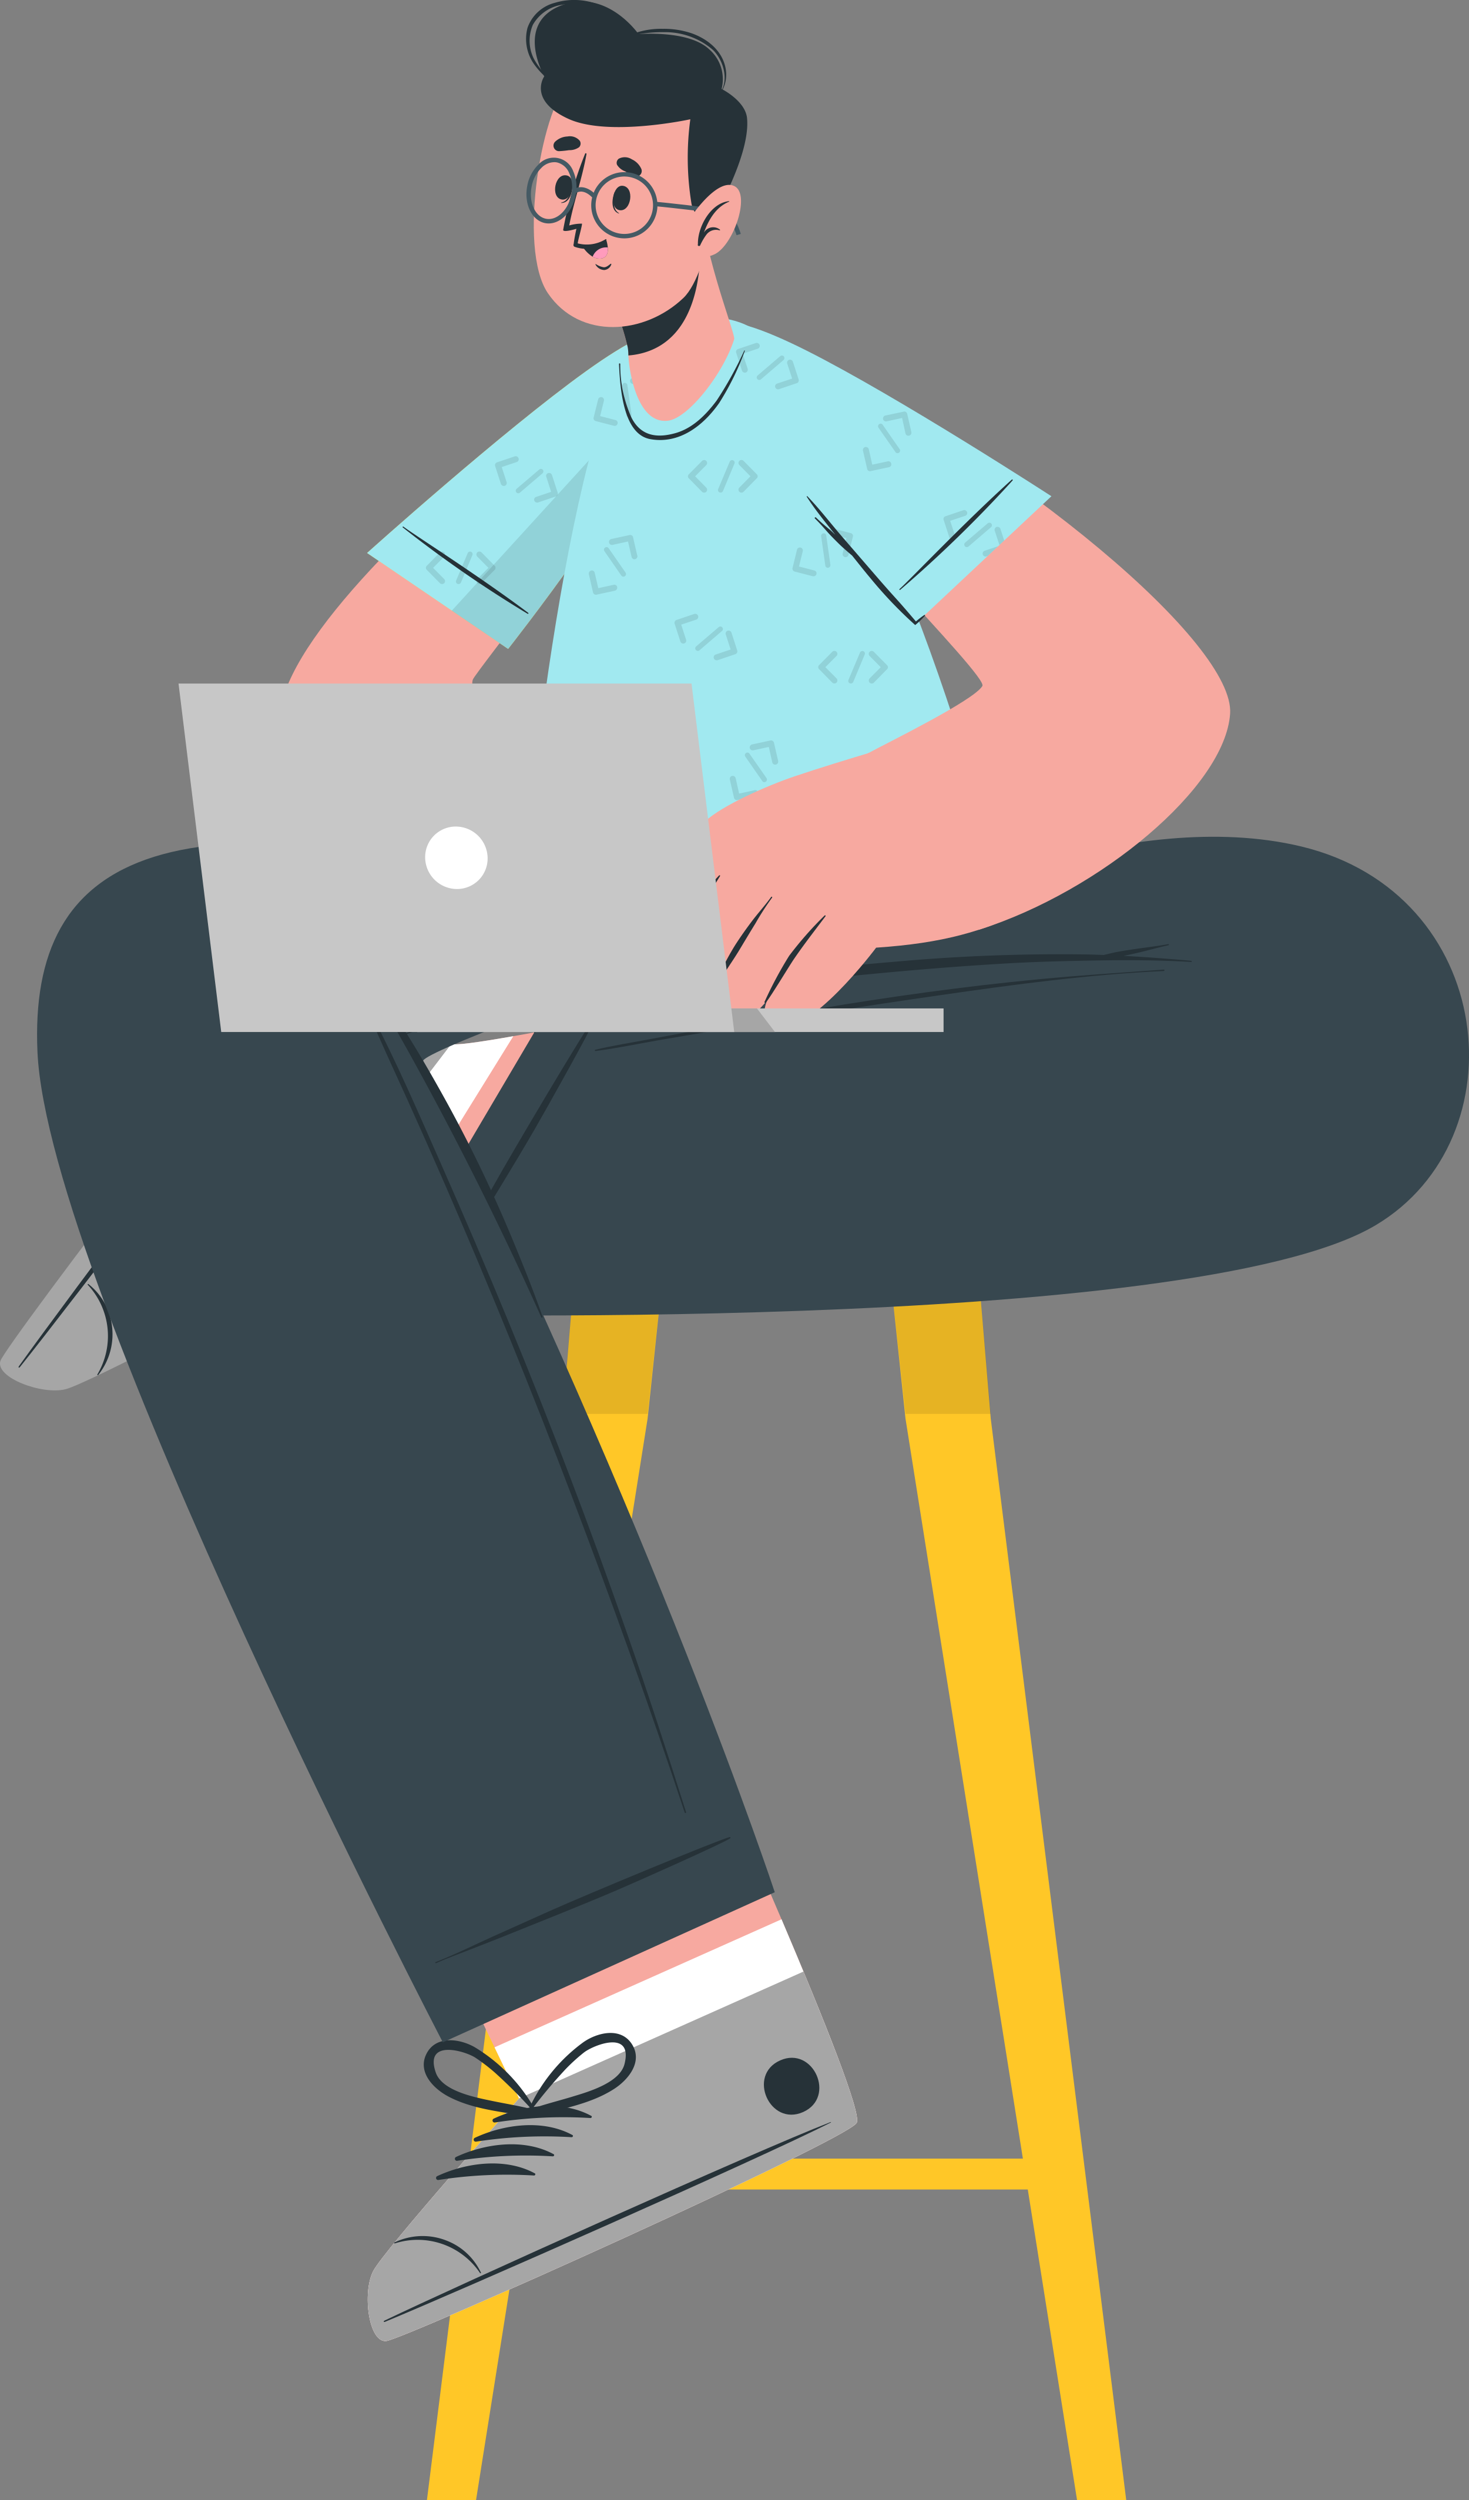 <svg xmlns="http://www.w3.org/2000/svg" xmlns:xlink="http://www.w3.org/1999/xlink" width="205.466" height="349.646" viewBox="0 0 205.466 349.646"><rect x="0" y="0" width="205.466" height="349.646" fill="#808080" stroke="none"/><defs><clipPath id="a"><rect width="205.466" height="349.646" fill="none"/></clipPath><clipPath id="c"><rect width="13.871" height="17.728" fill="none"/></clipPath><clipPath id="e"><rect width="31.932" height="28.824" fill="none"/></clipPath><clipPath id="f"><rect width="32.45" height="40.925" fill="none"/></clipPath><clipPath id="g"><rect width="67.399" height="78.899" fill="none"/></clipPath><clipPath id="h"><rect width="37.525" height="29.875" fill="none"/></clipPath></defs><g clip-path="url(#a)"><rect width="69.444" height="14.385" transform="translate(73.894 165.737)" fill="#ffc727"/><path d="M72.342,156.316,70.8,174.7,51.855,325.961h6.868l24-151.265,1.947-18.379Z" transform="translate(7.857 23.686)" fill="#ffc727"/><path d="M108.292,156.316l1.947,18.379,24,151.265h6.877L122.164,174.7l-1.542-18.379Z" transform="translate(16.409 23.686)" fill="#ffc727"/><rect width="76.599" height="4.317" transform="translate(69.337 301.88)" fill="#ffc727"/><g clip-path="url(#a)"><g transform="translate(78.66 180.002)" opacity="0.1"><g clip-path="url(#c)"><path d="M68.309,174.044H80.233l1.947-17.728H69.849Z" transform="translate(-68.309 -156.316)"/></g></g><g transform="translate(124.701 180.002)" opacity="0.1"><g clip-path="url(#c)"><path d="M122.163,174.044H110.239l-1.947-17.728h12.331Z" transform="translate(-108.292 -156.316)"/></g></g><path d="M.388,172.709c.759-2.3,41.438-56.045,44.216-57.08.318-.137,18.5,12.8,18.5,12.8.75,1,35.315-6.3,35.315-6.3l.344,41.7L35.8,162.488s-8.5,5-16.284,9.073c-.013,0-.018.01-.026,0A93.937,93.937,0,0,1,9.257,176.53c-3.149.807-9.643-1.535-8.869-3.821" transform="translate(0.049 17.52)" fill="#f7a9a0"/><path d="M9.256,176.528c1.214-.311,5.447-2.438,10.231-4.965.01.01.021,0,.03,0,7.775-4.073,16.28-9.077,16.28-9.077l14.014.3,21.938-35.4c-4.815.853-8.406,1.365-8.647,1.043,0,0-18.176-12.94-18.5-12.8C41.827,116.663,1.152,170.409.389,172.707s5.717,4.635,8.867,3.822" transform="translate(0.049 17.521)" fill="#fff"/><path d="M.066,172.781c.8-2.354,41.662-56.071,44.516-57.135,1.079-.409,9.975,5.085,18.574,12.788l-26.386,34.6s-24.343,12.895-27.6,13.726-9.905-1.626-9.106-3.98" transform="translate(0 17.52)" fill="#a6a6a6"/><path d="M2.459,173.181c7.07-8.836,34.756-45.144,41.074-54.416.052-.075,0-.113-.056-.043-7.2,8.605-34.589,45.136-41.165,54.347-.139.195,0,.3.147.112" transform="translate(0.341 17.984)" fill="#263238"/><path d="M12.12,168.668a9.091,9.091,0,0,0,1.9-7.06,8.8,8.8,0,0,0-3.276-5.669c-.055-.039-.132.059-.083.109a10.5,10.5,0,0,1,1.347,12.534.071.071,0,0,0,.113.085" transform="translate(1.613 23.627)" fill="#263238"/><path d="M29.348,160.4c2.792-3.566,4.7-8.712,3.455-13.194-.048-.174-.295-.1-.32.046a62.681,62.681,0,0,1-3.625,12.873.285.285,0,0,0,.491.275" transform="translate(4.369 22.29)" fill="#263238"/><path d="M26.568,162.1c2.791-3.566,4.7-8.712,3.455-13.194-.048-.174-.295-.1-.321.046a62.586,62.586,0,0,1-3.624,12.873.285.285,0,0,0,.491.275" transform="translate(3.948 22.548)" fill="#263238"/><path d="M23.79,163.8c2.791-3.566,4.7-8.712,3.455-13.194-.05-.174-.3-.1-.322.046A62.533,62.533,0,0,1,23.3,163.526a.285.285,0,0,0,.492.275" transform="translate(3.527 22.805)" fill="#263238"/><path d="M21.009,165.5c2.791-3.566,4.7-8.712,3.453-13.194-.047-.174-.294-.1-.32.046a62.678,62.678,0,0,1-3.624,12.873.285.285,0,0,0,.491.275" transform="translate(3.106 23.063)" fill="#263238"/><path d="M44.951,127.226c3.064-4.051-3.229-8.821-6.3-4.762s3.228,8.822,6.3,4.762" transform="translate(5.733 18.322)" fill="#263238"/><path d="M35.8,170.59c2.9-.674,3.17-4.1,2.455-6.416a23.755,23.755,0,0,0-6.725-10.285.118.118,0,0,0-.188.035.552.552,0,0,0-.784.426c-.177,3.916-.852,8.081.178,11.936.6,2.25,2.32,4.942,5.063,4.306m-4.3-10.249c.04-1.928.175-3.843.144-5.771a71.182,71.182,0,0,1,3.8,6.093,25.549,25.549,0,0,1,1.43,3.167c.594,1.688.915,7.517-3.278,4.893-2.312-1.446-2.138-6.082-2.091-8.381" transform="translate(4.573 23.313)" fill="#263238"/><path d="M36.944,145.491c-2.868,2.772-4.438,6.688-6.3,10.136a.552.552,0,0,0,.451.769.119.119,0,0,0,.144.127A23.757,23.757,0,0,0,42.3,151.176c1.809-1.62,3.342-4.691,1.2-6.764-2.022-1.96-4.884-.538-6.559,1.079m3.707-.615c4.947-.086,1.666,4.742.287,5.883a25.89,25.89,0,0,1-2.857,1.976A71.19,71.19,0,0,1,31.687,156c1.021-1.637,1.893-3.348,2.852-5.021,1.145-1.994,3.385-6.056,6.112-6.1" transform="translate(4.634 21.738)" fill="#263238"/><path d="M93.6,111.467h28.262s29.56-14.21,53.372-8.486c27.3,6.564,30.787,40.85,10.383,52.974-25.853,15.36-140.889,12.386-140.889,12.386l24.869-42.15s38.255-8.053,72.946-6.885L93.6,125.978Z" transform="translate(6.777 15.398)" fill="#37474f"/><path d="M64.887,126.935a.892.892,0,0,0,.052-.215c.015-.059.029-.117.044-.176.033-.137.07-.273.108-.408a8.319,8.319,0,0,1,.289-.824c.107-.273.225-.538.349-.8a6.279,6.279,0,0,1,.465-.744c.017-.026.045-.03.067-.047a.363.363,0,0,1,.044-.03.225.225,0,0,1,.062-.026.349.349,0,0,1,.063-.025c4.207-.783,32.793-4.873,37.043-5.358,4.286-.488,8.583-.888,12.881-1.248a256.173,256.173,0,0,1,25.8-.929c.807.015,1.612.047,2.418.075.17-.056.354-.088.53-.13.412-.1.823-.2,1.24-.282.776-.149,1.559-.263,2.34-.382,1.628-.249,3.261-.421,4.88-.724.1-.018.137.13.038.152-1.628.362-3.229.833-4.858,1.188-.47.1-.94.2-1.411.3,3.155.166,6.3.41,9.454.694.1.009.1.163,0,.157-4.285-.251-8.6-.283-12.892-.211-4.262.073-8.52.166-12.776.41-8.606.493-17.207,1.264-25.781,2.163-4.81.5-33.956,4.757-38.789,4.958a.312.312,0,0,1-.059-.009,2.87,2.87,0,0,1-.134.331c-.132.263-.266.522-.409.778s-.274.492-.432.728c-.077.117-.155.235-.236.35l-.121.174a.968.968,0,0,0-.125.182.078.078,0,1,1-.142-.063" transform="translate(9.83 17.373)" fill="#263238"/><path d="M52.518,162.422c1.54-2.463,2.852-5.091,4.262-7.631s2.828-5.1,4.247-7.64C63.856,142.073,74.011,125,75.015,123.8c.063-.076.193.01.161.1-.478,1.321-6.817,12.628-8.276,15.148-2.919,5.041-5.984,9.984-9.007,14.962-.864,1.422-1.757,2.825-2.632,4.239s-1.806,2.8-2.609,4.254c-.05.088-.188,0-.134-.083" transform="translate(7.956 18.755)" fill="#263238"/><path d="M72.312,128.964c2.538-.609,5.138-1.005,7.7-1.491s5.143-.97,7.715-1.447q7.719-1.432,15.46-2.741c10.293-1.732,20.631-3.171,31.022-4.167,5.866-.562,11.747-.933,17.623-1.365.124-.008.122.19,0,.2-10.467.471-20.92,1.89-31.283,3.379q-15.4,2.211-30.728,4.819-4.33.729-8.657,1.481c-2.928.508-5.859,1.133-8.807,1.507-.109.014-.155-.143-.043-.17" transform="translate(10.947 17.842)" fill="#263238"/><path d="M47.254,296.418c2.476-.248,64.1-27.946,65.787-30.489.644-.96-2.868-10.17-7.426-21.18-.983-2.378-2.015-4.826-3.076-7.308-6.865-16.118-14.529-33.059-14.529-33.059L46.73,222.793,62.4,255.344l3.434,7.149s-18.853,21.159-20.4,24.144-.656,10.029,1.821,9.781" transform="translate(6.769 30.969)" fill="#f7a9a0"/><path d="M47.254,292.067c2.476-.248,64.1-27.946,65.787-30.489.777-1.173-4.566-14.527-10.5-28.488L62.4,250.994l3.434,7.149s-18.853,21.159-20.4,24.144-.656,10.029,1.821,9.781" transform="translate(6.769 35.319)" fill="#fff"/><path d="M47.254,291.106c2.476-.248,64.1-27.946,65.787-30.489.644-.96-2.868-10.17-7.426-21.18L65.83,257.181s-18.853,21.159-20.4,24.144-.656,10.029,1.821,9.781" transform="translate(6.769 36.281)" fill="#a6a6a6"/><path d="M46.736,285.474c10.216-4.9,51.885-23.683,62.356-27.748.085-.032.112.024.03.066-10.021,5.075-51.84,23.523-62.31,27.852-.221.091-.291-.066-.076-.169" transform="translate(7.062 39.05)" fill="#263238"/><path d="M47.914,272.46a9.1,9.1,0,0,1,7.314-.255,8.812,8.812,0,0,1,4.787,4.477c.026.062-.086.115-.124.055a10.516,10.516,0,0,0-11.919-4.149.071.071,0,0,1-.058-.129" transform="translate(7.254 41.148)" fill="#263238"/><path d="M59.989,257.535c4.11-1.916,9.559-2.612,13.648-.385.159.086.033.311-.117.3a62.65,62.65,0,0,0-13.373.624.285.285,0,0,1-.158-.541" transform="translate(9.065 38.754)" fill="#263238"/><path d="M57.7,259.862c4.11-1.916,9.559-2.612,13.649-.385.158.086.033.311-.119.3a62.646,62.646,0,0,0-13.373.624.285.285,0,0,1-.158-.541" transform="translate(8.718 39.107)" fill="#263238"/><path d="M55.417,262.188c4.109-1.916,9.559-2.612,13.648-.385.159.087.033.311-.117.3a62.572,62.572,0,0,0-13.373.623.285.285,0,0,1-.158-.541" transform="translate(8.372 39.459)" fill="#263238"/><path d="M53.13,264.515c4.109-1.916,9.559-2.612,13.648-.385.159.086.035.311-.117.3a62.65,62.65,0,0,0-13.373.624.285.285,0,0,1-.158-.541" transform="translate(8.026 39.812)" fill="#263238"/><path d="M95.053,250.279c4.645-2.072,7.873,5.144,3.22,7.219s-7.873-5.144-3.22-7.219" transform="translate(14.059 37.867)" fill="#263238"/><path d="M54.881,255.632c3.526,1.876,7.739,2.16,11.6,2.873.4.075.638-.332.593-.668a.119.119,0,0,0,.076-.176,23.784,23.784,0,0,0-8.51-8.884c-2.1-1.223-5.5-1.734-6.812.943-1.241,2.531,1,4.817,3.054,5.912m-1.731-3.339c-1.611-4.683,4-3.052,5.513-2.09a25.694,25.694,0,0,1,2.764,2.111,71,71,0,0,1,5.084,5.079c-1.875-.466-3.771-.768-5.661-1.165-2.252-.473-6.812-1.353-7.7-3.935" transform="translate(7.799 37.545)" fill="#263238"/><path d="M78.729,248.559c-1.537-2.554-4.88-1.754-6.869-.356a23.78,23.78,0,0,0-7.716,9.581.119.119,0,0,0,.091.169c-.016.339.256.722.648.615,3.784-1.041,7.958-1.686,11.309-3.856,1.956-1.268,3.99-3.737,2.537-6.153M70.3,255.816c-1.848.557-3.714,1.02-5.541,1.646a71.369,71.369,0,0,1,4.63-5.5,25.638,25.638,0,0,1,2.574-2.339c1.423-1.088,6.876-3.2,5.671,1.609-.662,2.65-5.131,3.916-7.334,4.581" transform="translate(9.717 37.411)" fill="#263238"/><path d="M107.684,249.113,61.26,270.105S6,164.045,4.558,131.582c-1.229-27.63,18.005-38.293,80.184-20.421l15.234.192v10.51c-6.688.883-24.524,3.684-24.524,3.684-12.979,4.9-17.158,6.921-16.948,7.343,32.362,65.355,49.18,116.223,49.18,116.223" transform="translate(0.682 15.512)" fill="#37474f"/><path d="M44.815,118.934c1.875,2.5,3.608,5.1,5.267,7.75a111.638,111.638,0,0,1,31.631-8.335c3.057-.378,6.128-.645,9.2-.82.126-.007.12.187,0,.2a138.693,138.693,0,0,0-32.186,6.127c-2.891.889-5.728,1.922-8.575,2.938,1.992,3.191,3.869,6.457,5.674,9.745a194.783,194.783,0,0,1,9.079,18.95c1.49,3.586,2.943,7.195,4.225,10.86.036.1-.135.172-.181.07q-8.505-18.967-18.573-37.129c-1.9-3.418-3.871-6.788-5.723-10.23-.053-.1.092-.216.165-.122" transform="translate(6.764 17.808)" fill="#263238"/><path d="M52.919,240.589c2.707-1.051,5.332-2.372,7.98-3.564s5.315-2.391,7.974-3.58c5.305-2.376,23.659-9.98,25.178-10.34.1-.021.149.126.07.176-1.173.774-13.018,6.04-15.7,7.187-5.355,2.294-10.768,4.42-16.17,6.6-1.542.624-3.1,1.214-4.644,1.823s-3.123,1.165-4.636,1.847c-.092.04-.152-.109-.058-.147" transform="translate(8.011 33.806)" fill="#263238"/><path d="M45.023,122.921c3.664,6.961,6.782,14.243,9.965,21.433q4.755,10.744,9.241,21.6,8.934,21.622,16.648,43.723c2.917,8.332,5.645,16.727,8.3,25.144.038.121-.151.166-.19.047-4.92-14.88-10.245-29.633-15.809-44.285Q64.851,168.661,55.5,147.14q-2.627-6.04-5.34-12.045c-1.808-4-3.689-7.984-5.382-12.037-.068-.165.161-.3.249-.137" transform="translate(6.783 18.614)" fill="#263238"/><path d="M76.067,47.395C55.3,63.424,36.407,81.768,34.184,92.548c-1.4,6.782,3.8,17.682,7.6,24.119,1.849,3.134,31.171-15.643,28.038-17.951C62.069,93,60.536,90.427,60.982,88.91c.284-.972,21.428-27.245,26.692-38.322,7.334-15.43-2.524-10.207-11.607-3.194" transform="translate(5.144 6.146)" fill="#f7a9a0"/><path d="M44.586,71.272,64.315,84.693s18.537-23.5,23-35.286-.436-11.919-12.081-3.57S44.586,71.272,44.586,71.272" transform="translate(6.756 6.062)" fill="#ffc727"/><path d="M44.586,71.272,64.315,84.693s18.537-23.5,23-35.286-.436-11.919-12.081-3.57S44.586,71.272,44.586,71.272" transform="translate(6.756 6.062)" fill="#a1e9f0"/><g transform="translate(59.572 52.854)" opacity="0.1"><g clip-path="url(#e)"><path d="M78.241,51.784,76.1,51.233l.53-2.142a.422.422,0,0,0-.3-.508.43.43,0,0,0-.507.312L75.19,51.44c0,.022-.012.046,0,.056a.04.04,0,0,0-.012.024V51.6c.012.022.012.035.023.046s-.012.023,0,.035.012.023.023.035.012.023.012.033.023.024.023.035.012.024.023.035.023,0,.035.024c.012,0,.012.023.023.023a.045.045,0,0,0,.035.01c.012.024.023.024.046.035h.023c.012.024.023.024.046.024l2.545.656a.455.455,0,0,0,.322-.046.477.477,0,0,0,.184-.253.417.417,0,0,0-.3-.508m1.67-4.881a.361.361,0,0,0-.4-.311.373.373,0,0,0-.311.415l.587,4.1a.355.355,0,0,0,.4.311.414.414,0,0,0,.127-.047.357.357,0,0,0,.173-.357Zm3.742,0a.249.249,0,0,1-.012-.058v-.012c-.012-.023-.012-.035-.023-.046a.042.042,0,0,1-.012-.035.025.025,0,0,1-.023-.023c-.012-.012-.023-.023-.023-.035l-.023-.024c-.023-.01-.023-.022-.046-.035,0-.01,0-.01-.012-.01s-.035-.012-.058-.035h-.012c-.023-.012-.035-.024-.058-.024l-2.545-.655a.42.42,0,0,0-.507.3.415.415,0,0,0,.3.507l2.142.553-.53,2.142a.408.408,0,0,0,.3.507.417.417,0,0,0,.311-.046.428.428,0,0,0,.2-.253l.622-2.556c.012-.023.012-.046.023-.058v-.082c-.012-.01,0-.01-.012-.022M64.688,57.127a.419.419,0,0,0-.518-.264l-2.487.839a.089.089,0,0,0-.058.024.042.042,0,0,0-.023.01c-.012,0-.035.024-.046.036s-.012,0-.012.012c-.023.01-.023.023-.035.035s-.023.01-.035.023-.012.022-.012.035-.023.023-.023.035a.041.041,0,0,0-.012.035c-.012.01-.012.023-.023.045a.03.03,0,0,1,0,.035.127.127,0,0,0-.012.036.043.043,0,0,0,.012.035c0,.022-.012.035-.012.056a.045.045,0,0,1,.012.024.071.071,0,0,0,.012.046l.806,2.5a.554.554,0,0,0,.219.241.409.409,0,0,0,.311.024.417.417,0,0,0,.265-.531l-.679-2.095,2.084-.7a.4.4,0,0,0,.265-.531m3.4,1.613a.351.351,0,0,0-.507-.035L64.423,61.4a.352.352,0,0,0-.035.507.222.222,0,0,0,.1.079.349.349,0,0,0,.392-.045l3.155-2.695a.363.363,0,0,0,.046-.507m2.1,3.3v-.012a.144.144,0,0,0-.012-.069l-.806-2.487a.43.43,0,0,0-.53-.265.4.4,0,0,0-.265.518l.679,2.107-2.084.7a.406.406,0,0,0-.276.518.432.432,0,0,0,.53.265l2.487-.841a.181.181,0,0,0,.069-.023.3.3,0,0,0,.058-.035l.012-.012a.159.159,0,0,1,.046-.046c0-.012,0-.012.012-.012a.062.062,0,0,0,.023-.047c.012,0,.023-.022.023-.022a.1.1,0,0,1,.012-.035.084.084,0,0,1,.023-.046V62.2a.123.123,0,0,1,.012-.069v-.013c0-.022-.012-.033-.012-.068M52.735,72.455l1.555-1.566a.431.431,0,0,0,0-.6.44.44,0,0,0-.587,0L51.86,72.167a.086.086,0,0,0-.046.046.011.011,0,0,0-.012.01.262.262,0,0,0-.035.059v.012c-.012.022-.012.035-.023.056a.045.045,0,0,0-.012.024v.161c0,.01.012.01.012.035s.012.023.023.033a.04.04,0,0,0,.012.035c.012.013.012.024.023.047a.04.04,0,0,0,.023.012c0,.023.012.035.035.046L53.7,74.609a.411.411,0,0,0,.3.114.423.423,0,0,0,.288-.114.417.417,0,0,0,0-.587Zm5.309-2.247a.367.367,0,0,0-.472.2l-1.612,3.824a.356.356,0,0,0,.2.472.306.306,0,0,0,.138.022.383.383,0,0,0,.334-.206l1.6-3.835a.36.36,0,0,0-.184-.473m3.42,2.211v-.069c-.012-.022-.012-.035-.023-.056v-.012c-.012-.024-.023-.035-.035-.059a.011.011,0,0,0-.012-.01.086.086,0,0,0-.046-.046L59.506,70.29a.44.44,0,0,0-.587,0,.431.431,0,0,0,0,.6l1.555,1.566-1.555,1.566a.417.417,0,0,0,0,.587.411.411,0,0,0,.3.114.4.4,0,0,0,.288-.114l1.842-1.865c.023-.012.035-.036.046-.046a.011.011,0,0,0,.012-.012.228.228,0,0,1,.035-.058V72.6c.012-.01.012-.022.023-.058V72.49a.1.1,0,0,1,.012-.035.127.127,0,0,0-.012-.036" transform="translate(-51.733 -45.899)" fill="#030402"/></g></g><path d="M66.376,76.141A169.882,169.882,0,0,1,48.927,64.071c-.075-.051.021-.166.093-.109,1.49,1.138,10.539,6.864,17.458,12.06.081.06-.017.169-.1.119" transform="translate(7.409 9.689)" fill="#263238"/><g transform="translate(63.192 49.828)" opacity="0.1"><g clip-path="url(#f)"><path d="M87.327,43.271a24.389,24.389,0,0,1-1.566,5.642C81.293,60.694,62.753,84.2,62.753,84.2l-7.876-5.355Z" transform="translate(-54.877 -43.271)"/></g></g><path d="M130.854,120.733c-.139.188-66.532,1.591-67.2.957-.94-.894,5.206-63.359,14.821-78.808,2.4-3.863,13.719-6.736,18.787-1.487,19.594,20.3,34.092,78.658,33.6,79.338" transform="translate(9.63 5.839)" fill="#a1e9f0"/><g transform="translate(73.206 47.954)" opacity="0.1"><g clip-path="url(#g)"><path d="M76.447,52.43l-1.969-.507c-.092.265-.173.53-.253.795l2.015.518a.45.45,0,0,0,.322-.046.472.472,0,0,0,.184-.253.415.415,0,0,0-.3-.507m1.67-4.882a.362.362,0,0,0-.4-.311.373.373,0,0,0-.311.415l.587,4.1a.354.354,0,0,0,.4.311.412.412,0,0,0,.127-.046.358.358,0,0,0,.173-.357Zm3.742,0a.234.234,0,0,1-.011-.058v-.012c-.012-.023-.012-.035-.023-.046a.042.042,0,0,1-.012-.035.025.025,0,0,1-.023-.023c-.012-.012-.023-.023-.023-.035l-.023-.023c-.023-.012-.023-.023-.046-.035,0-.012,0-.012-.012-.012s-.035-.012-.058-.035h-.012c-.023-.012-.035-.023-.058-.023l-2.545-.656a.421.421,0,0,0-.507.3.415.415,0,0,0,.3.507l2.142.553-.53,2.142a.407.407,0,0,0,.3.507.412.412,0,0,0,.311-.046.428.428,0,0,0,.2-.253l.622-2.556c.011-.023.011-.046.023-.058v-.081c-.012-.012,0-.012-.012-.023m22.4,25.921-2.142-.553.53-2.142a.415.415,0,0,0-.3-.507.421.421,0,0,0-.507.3l-.622,2.545a.146.146,0,0,0-.012.069.011.011,0,0,0-.012.012c0,.023.012.046.012.069v.012c0,.023.012.035.012.058v.023a.087.087,0,0,1,.023.046c.012,0,.012.023.012.035s.023.012.035.023.012.023.023.046a.036.036,0,0,1,.023.012l.035.035a.04.04,0,0,0,.023.012c.023.012.023.023.046.035h.023c.023.011.035.023.046.023l2.545.656a.455.455,0,0,0,.322-.058.4.4,0,0,0,.184-.242.407.407,0,0,0-.3-.507m1.67-4.894a.349.349,0,0,0-.392-.3.362.362,0,0,0-.322.4l.587,4.111a.346.346,0,0,0,.4.3.242.242,0,0,0,.127-.046.367.367,0,0,0,.184-.357Zm3.742.012a.125.125,0,0,0-.011-.058c0-.011.011-.011,0-.023s-.012-.023-.023-.046l-.012-.023c0-.012-.023-.023-.023-.023s-.012-.035-.023-.046l-.012-.011c-.035-.012-.035-.023-.058-.046H109.5a.252.252,0,0,0-.058-.035.011.011,0,0,0-.012-.012.5.5,0,0,0-.058-.012l-2.545-.668a.438.438,0,0,0-.507.311.421.421,0,0,0,.3.507l2.142.541-.53,2.142a.41.41,0,0,0,.3.507.4.4,0,0,0,.322-.046.421.421,0,0,0,.184-.253l.622-2.545c.011-.023.011-.046.023-.069v-.069c-.012-.012,0-.023-.012-.023m-36.135,29.7-2.13-.553.53-2.142a.421.421,0,0,0-.3-.507.457.457,0,0,0-.518.311l-.622,2.545a.125.125,0,0,0-.012.058.016.016,0,0,0,0,.023V98.1c.012.023.012.035.023.046s-.012.023,0,.035.012.023.023.035a.116.116,0,0,0,.012.035.089.089,0,0,0,.023.035c.012.012.012.023.023.035s.023.012.035.023.011.023.023.023.023.023.035.012c.011.023.023.035.046.035a.036.036,0,0,1,.023.012c.012.012.023.012.046.012l2.545.656a.42.42,0,0,0,.311-.046.438.438,0,0,0,.2-.253.424.424,0,0,0-.311-.507M75.215,93.4a.362.362,0,0,0-.4-.311.38.38,0,0,0-.311.415l.576,4.1a.363.363,0,0,0,.415.311.241.241,0,0,0,.127-.046.358.358,0,0,0,.173-.357Zm3.742.023V93.4a.235.235,0,0,1-.012-.058v-.012c-.012-.023-.023-.023-.035-.046a.057.057,0,0,0-.012-.035.04.04,0,0,1-.012-.023l-.035-.035a.011.011,0,0,0-.012-.012l-.046-.046a.011.011,0,0,1-.012-.012c-.012-.012-.035-.012-.058-.035h-.012a.164.164,0,0,0-.069-.023l-2.533-.656a.435.435,0,0,0-.507.3.407.407,0,0,0,.3.507l2.142.553-.53,2.142a.407.407,0,0,0,.3.507.412.412,0,0,0,.311-.046.477.477,0,0,0,.2-.253l.622-2.556c.012-.012.012-.046.012-.058a.011.011,0,0,0,.012-.012c-.012-.023,0-.046-.012-.069m25.7,22.1-2.13-.553.53-2.142a.416.416,0,0,0-.806-.207l-.633,2.556a.125.125,0,0,0-.012.058v.081c.012.011,0,.011,0,.023s.012.023.023.046-.012.023,0,.035.012.023.023.035a.116.116,0,0,1,.012.035c.012.011.023.011.023.023s.012.023.023.046a.041.041,0,0,1,.035.023l.023.023a.042.042,0,0,0,.035.011.159.159,0,0,0,.046.035h.023a.06.06,0,0,0,.046.023l2.545.656a.425.425,0,0,0,.311-.058.4.4,0,0,0-.115-.749m1.681-4.894a.354.354,0,0,0-.4-.3.362.362,0,0,0-.311.4l.576,4.111a.355.355,0,0,0,.415.3.409.409,0,0,0,.127-.035.379.379,0,0,0,.173-.357Zm3.742.035v-.023a.5.5,0,0,1-.012-.058v-.011c-.012-.023-.023-.035-.023-.046a.057.057,0,0,1-.012-.035l-.023-.023a.087.087,0,0,1-.023-.046c-.012-.012-.023,0-.023-.012a.159.159,0,0,1-.046-.035.011.011,0,0,0-.011-.012.253.253,0,0,0-.058-.035l-.012-.012c-.023,0-.046-.012-.069-.012l-2.533-.656a.416.416,0,0,0-.207.806l2.142.553-.53,2.142a.407.407,0,0,0,.3.507.415.415,0,0,0,.311-.058.37.37,0,0,0,.2-.253l.622-2.545a.125.125,0,0,0,.012-.058l.012-.012c-.012-.035,0-.058-.012-.069M96.61,41.928a.431.431,0,0,0-.53-.265l-2.487.841a.088.088,0,0,0-.058.023.011.011,0,0,0-.012.012c-.023,0-.035.023-.058.035a.011.011,0,0,0-.011.012l-.035.035c0,.012-.023.012-.023.023s-.012.023-.023.035-.012.023-.023.035a.042.042,0,0,1-.012.035c0,.012-.012.023-.023.046,0,0,.012.012,0,.035v.035a.022.022,0,0,0,0,.035c0,.023-.012.035,0,.058a.036.036,0,0,0,.012.023.028.028,0,0,0,.012.046l.806,2.5a.447.447,0,0,0,.219.242.409.409,0,0,0,.311.023.421.421,0,0,0,.265-.53l-.691-2.1,2.1-.7a.426.426,0,0,0,.265-.53m2.913,1.555a.042.042,0,0,0-.035.012L96.334,46.2a.352.352,0,0,0-.035.507.359.359,0,0,0,.1.081.37.37,0,0,0,.4-.046l3.155-2.695c.012-.012.012-.012.012-.023a6.573,6.573,0,0,0-.449-.541m1.025,1.255.622,1.9-2.1.7a.409.409,0,0,0-.265.518.4.4,0,0,0,.207.242.444.444,0,0,0,.322.023l2.487-.841c.023,0,.035-.012.058-.023h.012a.252.252,0,0,0,.058-.035.011.011,0,0,1,.012-.012c.012-.012.023-.035.046-.046,0-.012,0,0,.012-.012a.06.06,0,0,1,.023-.046.04.04,0,0,1,.012-.023.057.057,0,0,0,.012-.035.087.087,0,0,0,.023-.046V47c0-.035.012-.046.012-.069v-.1c-.518-.725-1.036-1.416-1.555-2.084M88.008,79.813a.436.436,0,0,0-.53-.265l-2.487.841a.253.253,0,0,0-.058.035.016.016,0,0,0-.023,0c-.012.012-.035.023-.046.035l-.012.012c-.023.012-.023.023-.035.046-.012,0-.023,0-.023.012a.087.087,0,0,0-.023.046c-.012,0-.023.023-.023.023-.012.023-.012.023-.012.035s-.012.023-.023.046c0,0,.012.012,0,.035s-.012.023-.012.046a.036.036,0,0,0,.012.023c0,.023-.012.035-.012.058a.04.04,0,0,1,.012.023c0,.023,0,.035.012.046l.806,2.5a.454.454,0,0,0,.219.242.415.415,0,0,0,.576-.507l-.679-2.1,2.1-.7a.421.421,0,0,0,.265-.53m3.385,1.624a.353.353,0,0,0-.507-.046l-3.155,2.695a.352.352,0,0,0-.035.507.232.232,0,0,0,.1.081.349.349,0,0,0,.392-.035l3.155-2.706a.35.35,0,0,0,.046-.5m2.1,3.293v-.012a.125.125,0,0,0-.012-.058l-.806-2.5a.431.431,0,0,0-.53-.265.412.412,0,0,0-.265.53l.679,2.1-2.084.7a.408.408,0,0,0-.265.53.373.373,0,0,0,.207.23.416.416,0,0,0,.311.035l2.487-.841a.164.164,0,0,1,.069-.023c.023-.023.046-.035.058-.046l.012-.012.046-.046c.012,0,.012,0,.012-.012A.06.06,0,0,0,93.432,85a.025.025,0,0,0,.023-.023c0-.012.011-.023.011-.035s.012-.023.023-.035V84.88c0-.035,0-.046.012-.058s-.012-.012,0-.023-.012-.035-.012-.069m24.263,13.715a.421.421,0,0,0-.53-.265l-2.487.841a.06.06,0,0,0-.046.023c-.023-.012-.023,0-.023,0-.023.012-.035.035-.058.046a.011.011,0,0,0-.012.012l-.035.035c0,.012-.012.012-.023.023s-.012.023-.023.035a.025.025,0,0,1-.023.023c0,.023,0,.035-.012.046s-.012.023-.012.035,0,.023-.012.035c.012.012,0,.035,0,.046v.092l.012.012a.1.1,0,0,0,.012.058l.806,2.5a.5.5,0,0,0,.219.242.471.471,0,0,0,.311.023.426.426,0,0,0,.265-.53l-.691-2.1,2.1-.7a.426.426,0,0,0,.265-.53m3.4,1.612a.378.378,0,0,0-.518-.046l-3.155,2.695a.365.365,0,0,0-.035.518.358.358,0,0,0,.1.081.394.394,0,0,0,.4-.046l3.155-2.706a.348.348,0,0,0,.046-.5m2.073,3.224-.806-2.5a.436.436,0,0,0-.53-.265.426.426,0,0,0-.265.53l.691,2.1-2.1.7a.426.426,0,0,0-.265.53.48.48,0,0,0,.207.242.444.444,0,0,0,.322.023l2.487-.841a.088.088,0,0,0,.058-.023h.011a.105.105,0,0,1,.058-.035c0-.012.012-.012.012-.023s.023-.023.046-.035a.011.011,0,0,1,.011-.012c.012-.023.012-.035.023-.046s.012-.023.023-.035v-.023a.087.087,0,0,0,.023-.046c.012-.012,0-.012,0-.023s.012-.035.012-.058v-.092c-.012-.023-.012-.046-.023-.069M87.594,60.3l1.555-1.566a.415.415,0,0,0-.587-.587l-1.842,1.865c-.023.012-.035.035-.046.046a.011.011,0,0,0-.012.012l-.035.069v.012a.069.069,0,0,0-.012.046c0,.012-.023.012-.023.035v.161a.043.043,0,0,1,.023.035.057.057,0,0,0,.012.035c0,.012,0,.023.011.023.012.023.012.035.023.058a.036.036,0,0,1,.023.012.031.031,0,0,0,.035.035l1.842,1.877a.408.408,0,0,0,.3.115.4.4,0,0,0,.288-.115.417.417,0,0,0,0-.587ZM92.9,58.061a.36.36,0,0,0-.472.2L90.818,62.08a.359.359,0,0,0,.2.472.577.577,0,0,0,.138.023.362.362,0,0,0,.334-.219l1.6-3.823a.351.351,0,0,0-.184-.472m3.42,2.142c-.012-.023-.012-.046-.023-.058v-.012a.384.384,0,0,1-.035-.069.011.011,0,0,0-.012-.012c-.012-.012-.023-.035-.046-.046l-1.842-1.865a.415.415,0,0,0-.587.587L95.332,60.3l-1.555,1.578a.417.417,0,0,0,0,.587.426.426,0,0,0,.3.115.382.382,0,0,0,.288-.115l1.842-1.877a.09.09,0,0,0,.046-.046h.012a.252.252,0,0,1,.035-.058v-.023c.011-.012.011-.035.023-.058a.011.011,0,0,1,.012-.012v-.161c0-.023-.012-.023-.012-.023m9.489,26.784,1.555-1.566a.415.415,0,0,0-.587-.587L104.936,86.7c-.023.012-.035.035-.046.046a.011.011,0,0,0-.012.012c-.012.023-.012.046-.035.069v.011a.069.069,0,0,0-.012.046c0,.012-.012.012-.012.035v.046l-.012.023c0,.023.012.035.012.046v.046a.05.05,0,0,1,.012.035.057.057,0,0,0,.012.035c0,.011,0,.023.023.023a.1.1,0,0,0,.012.058.036.036,0,0,1,.023.012c.012.023.012.035.035.035l1.842,1.877a.408.408,0,0,0,.3.115.4.4,0,0,0,.288-.115.431.431,0,0,0,0-.6Zm5.309-2.234a.36.36,0,0,0-.472.2l-1.612,3.823a.36.36,0,0,0,.2.472.579.579,0,0,0,.138.023.362.362,0,0,0,.334-.219l1.6-3.823a.351.351,0,0,0-.184-.472m3.42,2.142c-.012-.023-.012-.046-.023-.058v-.011a.383.383,0,0,1-.035-.069.011.011,0,0,0-.012-.012c-.012-.012-.023-.035-.046-.046l-1.842-1.865a.415.415,0,0,0-.587.587l1.555,1.566-1.555,1.566a.431.431,0,0,0,0,.6.426.426,0,0,0,.3.115.382.382,0,0,0,.288-.115l1.842-1.877a.09.09,0,0,0,.046-.046h.012a.251.251,0,0,1,.035-.058v-.023c.012-.012.012-.035.023-.058a.011.011,0,0,1,.012-.012v-.161c0-.023-.012-.023-.012-.023m-38.38,26.094,1.555-1.566a.431.431,0,0,0,0-.6.44.44,0,0,0-.587,0L75.272,112.7c-.012.012-.023.035-.035.046a.011.011,0,0,0-.012.012.252.252,0,0,0-.035.058.011.011,0,0,1-.012.012.1.1,0,0,1-.012.058.04.04,0,0,0-.011.023v.161c0,.012.011.012.011.035a.042.042,0,0,1,.012.035c0,.012.012.023.023.035s.012.035.023.046a.04.04,0,0,0,.023.012.06.06,0,0,0,.023.046l1.854,1.865a.408.408,0,0,0,.3.115.409.409,0,0,0,.288-.7Zm5.309-2.234a.351.351,0,0,0-.472.184l-1.612,3.823a.356.356,0,0,0,.2.472.248.248,0,0,0,.127.023.38.38,0,0,0,.345-.207l1.6-3.835a.351.351,0,0,0-.184-.461m3.42,2.2v-.069c-.012-.023-.012-.035-.023-.058v-.012c-.012-.023-.023-.035-.035-.058a.011.011,0,0,0-.012-.012c-.012-.012-.023-.035-.046-.046l-1.842-1.877a.44.44,0,0,0-.587,0,.431.431,0,0,0,0,.6l1.555,1.566-1.555,1.566a.417.417,0,0,0,0,.587.4.4,0,0,0,.288.115.408.408,0,0,0,.3-.115l1.842-1.865c.023-.012.035-.035.046-.046a.011.011,0,0,0,.012-.012.252.252,0,0,1,.035-.058v-.023c.012-.012.012-.023.023-.058v-.058a.116.116,0,0,1,.012-.035c0-.012-.012-.023-.012-.035m38.9,4.859a.44.44,0,0,0-.587,0l-1.842,1.877a.159.159,0,0,0-.046.035c-.012,0-.012.023-.012.023s-.011.035-.023.058a.011.011,0,0,0-.011.012.087.087,0,0,0-.012.046c0,.012-.012.023-.012.035v.046a.116.116,0,0,0-.012.035c0,.012.012.023.012.035v.046c0,.011.012.011.012.035a.057.057,0,0,0,.012.035c0,.012.011.023.023.035a.087.087,0,0,0,.011.046.04.04,0,0,0,.023.011c.012.023.012.035.035.046l.276.276c.392,0,.772-.012,1.14-.023l-.541-.541,1.555-1.578a.417.417,0,0,0,0-.587m3.765-.081a.378.378,0,0,0-.484.2l-1.059,2.51c.276,0,.53-.012.783-.023l.933-2.211a.359.359,0,0,0-.173-.472m3.409,2.142a.1.1,0,0,1-.012-.058.011.011,0,0,0-.012-.012c-.012-.023-.023-.035-.035-.058v-.023a.16.16,0,0,1-.046-.035l-.058-.058-1.785-1.819a.455.455,0,0,0-.6,0,.417.417,0,0,0,0,.587l1.555,1.578-.345.345c.783-.023,1.221-.046,1.232-.058a.09.09,0,0,1,.046-.046v-.011a.252.252,0,0,1,.035-.058c0-.011.012-.011.012-.023a.125.125,0,0,1,.012-.058.011.011,0,0,0,.011-.011V119.9c0-.012-.011-.012-.011-.023M76.7,75.795a.413.413,0,0,0-.5-.322l-2.153.472-.5-2.153a.405.405,0,0,0-.5-.311.437.437,0,0,0-.322.5l.587,2.556a.088.088,0,0,0,.023.058.016.016,0,0,0,0,.023.253.253,0,0,1,.035.058c.012,0,.012,0,.012.012l.035.035c0,.012,0,.023.012.023s.035.023.046.035l.023.023c.012.012.023,0,.035.012s.023.012.035.023a.042.042,0,0,1,.035.012c.012-.012.035,0,.046.012a.057.057,0,0,0,.035-.012c.012.012.023.012.046.012h.023a.1.1,0,0,0,.058-.012l2.568-.553a.428.428,0,0,0,.253-.2.377.377,0,0,0,.058-.3m1.175-2.027L75.5,70.359a.353.353,0,0,0-.5-.092.366.366,0,0,0-.092.507l2.361,3.409a.356.356,0,0,0,.507.081.351.351,0,0,0,.092-.092.39.39,0,0,0,0-.4M79.5,71.384l-.587-2.556a.086.086,0,0,0-.012-.058v-.012a.252.252,0,0,0-.035-.058c-.012-.011,0-.011-.012-.023a.159.159,0,0,1-.035-.046c-.012,0-.012,0-.012-.012s-.023-.012-.046-.023a.025.025,0,0,0-.023-.023c0-.012-.023-.012-.035-.012l-.035-.035h-.023c-.023,0-.035-.011-.058-.011h-.012a.146.146,0,0,0-.069-.012H78.5a.146.146,0,0,0-.069.012l-2.568.553a.432.432,0,0,0-.311.5.413.413,0,0,0,.5.322l2.153-.472.5,2.153a.418.418,0,0,0,.5.322.4.4,0,0,0,.253-.2.362.362,0,0,0,.058-.311M95.9,104.2l-2.153.472-.484-2.153a.419.419,0,1,0-.818.184l.587,2.556a.5.5,0,0,0,.012.058.011.011,0,0,0,.012.012c0,.023.023.046.035.069v.012l.035.035c.012,0,.012.023.023.023s.023.023.035.023l.023.023a.089.089,0,0,1,.035.023c.012,0,.023.012.046.023a.089.089,0,0,1,.035.012c.012-.012.023,0,.035,0a.022.022,0,0,0,.035,0,.1.1,0,0,0,.058.012.036.036,0,0,0,.023-.012.035.035,0,0,0,.046,0l2.568-.553a.464.464,0,0,0,.265-.2.412.412,0,0,0-.449-.622m1.67-1.7L95.194,99.09A.341.341,0,0,0,94.71,99a.357.357,0,0,0-.1.5l2.372,3.409a.335.335,0,0,0,.5.092.178.178,0,0,0,.092-.092.366.366,0,0,0,0-.4m1.635-2.384-.587-2.556A.5.5,0,0,0,98.6,97.5a.011.011,0,0,0-.012-.012.2.2,0,0,1-.023-.058c-.012-.012-.012-.012-.012-.023s-.035-.023-.046-.046a.011.011,0,0,0-.012-.011l-.035-.035a.025.025,0,0,1-.023-.023c-.012,0-.035,0-.035-.012a.088.088,0,0,1-.046-.023h-.012c-.035,0-.046-.012-.069-.012a.011.011,0,0,1-.012-.012h-.081c-.012,0-.046,0-.058.012l-2.568.553a.434.434,0,0,0-.322.5.424.424,0,0,0,.5.322l2.165-.472.484,2.153a.407.407,0,0,0,.5.311.369.369,0,0,0,.265-.184.4.4,0,0,0,.058-.311M64.667,119.507l-1.036-1.5c-.023.426-.046.829-.058,1.175l.507.725a.352.352,0,0,0,.5.092.2.2,0,0,0,.092-.1.347.347,0,0,0,0-.392m1.635-2.384-.587-2.556c0-.023-.012-.046-.012-.069l-.012-.012a.194.194,0,0,1-.023-.058.011.011,0,0,1-.012-.012c-.011-.011-.035-.023-.046-.046s0-.012-.012-.023-.023-.011-.035-.023-.023-.023-.035-.023l-.023-.011a.087.087,0,0,0-.046-.023c-.012-.012-.012,0-.012-.012a.125.125,0,0,1-.069-.012H65.3l-.012-.012c-.023.012-.046.012-.058.023l-1.359.288q-.035.449-.069.864l1.2-.253.484,2.142a.424.424,0,0,0,.5.322.448.448,0,0,0,.265-.184.425.425,0,0,0,.058-.311" transform="translate(-63.573 -41.644)" fill="#030402"/></g></g><path d="M86.71,120.862c-2.689,2.218-7.594-4.876-7.594-4.876a6.433,6.433,0,0,1-1.061,4.243c-1.579,2.127-5.607.582-5.607.582a7.926,7.926,0,0,1-1.831,4.3c-1.717,1.884-6,.9-6,.9a6.951,6.951,0,0,1-3.99,2.765c-4.368.928-9.106-3.979-12.15-7.066s-8.784-14.7-10.1-16.8l19.652-19.7s17.587,9.965,20.65,14.1c2.581,3.487,12.144,18.162,8.034,21.551" transform="translate(5.815 12.911)" fill="#f7a9a0"/><path d="M74.8,113.419c-1.854-4.365-4.749-8.278-7.584-12.024a.081.081,0,0,0-.129.1c2.863,3.693,4.808,8.239,7.517,12.038a.115.115,0,0,0,.2-.113" transform="translate(10.163 15.359)" fill="#263238"/><path d="M69.321,117.2a12.316,12.316,0,0,0-1.9-2.614q-1.105-1.318-2.252-2.6-2.3-2.562-4.72-5.008c-.071-.071-.2.02-.128.1,1.522,1.7,3.019,3.433,4.469,5.2q1.088,1.327,2.156,2.672a14.731,14.731,0,0,0,2.129,2.438.164.164,0,0,0,.249-.191" transform="translate(9.137 16.206)" fill="#263238"/><path d="M62.2,121.8a8.622,8.622,0,0,0-1.838-2.263q-1.071-1.145-2.129-2.3c-1.411-1.543-2.82-3.086-4.175-4.677-.068-.079-.2.018-.129.1,1.369,1.624,2.716,3.266,4.1,4.878q1.019,1.187,2.051,2.363a8.075,8.075,0,0,0,2.045,1.977c.045.023.092-.03.075-.074" transform="translate(8.168 17.05)" fill="#263238"/><path d="M97.837,42.887c32.039,16.124,61.741,41.158,61.077,50.9-.7,10.3-18.223,24.84-35.042,30.19-3.445,1.1-19.02-22.807-15.62-24.647,2.649-1.433,14.8-7.379,16.01-9.41C125.105,88.5,100.2,64.131,91.11,50.7c-9.516-14.052-1.85-12.134,6.727-7.817" transform="translate(13.14 6.019)" fill="#f7a9a0"/><path d="M117.263,89.662S106.69,92.685,99.87,94.987c-3.806,1.284-10.133,4.068-12.5,6.291-3.536,3.324-16.2,19.485-12.351,22.64,3.487,2.857,6.871-3.268,6.871-3.268s-4.327,6.347,0,8.117c4.369,1.786,8-6.621,8-6.621s-5.061,6.419-.259,7.868c4.169,1.257,9.4-7.97,9.4-7.97s-6.052,6.156-1.908,7.863c4.58,1.885,14.164-10.964,14.164-10.964,9.4-.632,14.964-2.281,21.129-5.273,1.132-.549-15.157-24.008-15.157-24.008" transform="translate(11.258 13.586)" fill="#f7a9a0"/><path d="M86.814,121.323c.313-.648.644-1.289.958-1.936a35.358,35.358,0,0,1,2-3.7c.738-1.15,1.526-2.262,2.348-3.354.868-1.153,1.86-2.224,2.7-3.4a.08.08,0,1,1,.128.1,37.507,37.507,0,0,0-2.32,3.59c-.735,1.19-1.453,2.388-2.172,3.587-.7,1.173-1.477,2.288-2.212,3.44-.366.573-.707,1.164-1.048,1.754a11.525,11.525,0,0,1-1.008,1.662c-.04.048-.115,0-.1-.059a8.831,8.831,0,0,1,.734-1.688" transform="translate(13.043 16.501)" fill="#263238"/><path d="M80.134,119.468a56.086,56.086,0,0,1,3.549-6.943,39.258,39.258,0,0,1,4.749-6.2.081.081,0,0,1,.128.1c-1.368,2.222-2.772,4.429-4.171,6.634-.685,1.078-3.642,6.067-4.018,6.55-.09.116-.272-.009-.237-.136" transform="translate(12.142 16.107)" fill="#263238"/><path d="M92.858,123.281a55.165,55.165,0,0,1,3.456-6.467,50.266,50.266,0,0,1,4.957-5.631c.069-.058.182.024.127.1-1.5,2-3.034,3.958-4.44,6.024-.685,1.005-3.185,5.175-3.923,6.079-.067.082-.207,0-.176-.1" transform="translate(14.069 16.844)" fill="#263238"/><path d="M134.071,63.475l-18.978,17.8S94.7,59.467,88.459,48.518s-1.422-11.843,11.379-5.4,34.233,20.361,34.233,20.361" transform="translate(12.992 5.921)" fill="#a1e9f0"/><g transform="translate(102.941 47.954)" opacity="0.1"><g clip-path="url(#h)"><path d="M105.756,68.586a.125.125,0,0,0-.012-.058c0-.013.012-.013,0-.023s-.012-.023-.023-.046l-.012-.023c0-.012-.023-.023-.023-.023s-.012-.035-.023-.046l-.012-.013c-.035-.01-.035-.022-.058-.045h-.012a.252.252,0,0,0-.058-.035.011.011,0,0,0-.012-.012.5.5,0,0,0-.058-.012l-2.545-.668a.462.462,0,0,0-.219.012c.3.344.587.691.887,1.025l1.267.322-.219.887c.219.265.449.518.668.772l.449-1.854c.012-.023.012-.046.023-.069v-.069c-.012-.012,0-.023-.012-.023M92.7,41.928a.431.431,0,0,0-.53-.265L89.68,42.5a.088.088,0,0,0-.058.023.011.011,0,0,0-.011.012c-.023,0-.035.023-.058.035a.011.011,0,0,0-.012.012l-.035.035c0,.012-.023.012-.023.023s-.011.023-.023.035-.012.023-.023.035a.042.042,0,0,1-.012.035c0,.012-.012.023-.023.046,0,0,.012.012,0,.035v.035a.02.02,0,0,0,0,.033c0,.024-.012.036,0,.059a.036.036,0,0,0,.012.023.028.028,0,0,0,.012.046l.806,2.5a.447.447,0,0,0,.219.242.409.409,0,0,0,.311.023.422.422,0,0,0,.265-.53l-.691-2.1,2.1-.7a.426.426,0,0,0,.265-.53m3.4,1.612a.378.378,0,0,0-.518-.046L92.421,46.2a.352.352,0,0,0-.035.507.359.359,0,0,0,.1.081.37.37,0,0,0,.4-.046l3.155-2.7a.373.373,0,0,0,.046-.506m2.073,3.224-.806-2.487a.421.421,0,0,0-.53-.265.409.409,0,0,0-.265.518l.691,2.106-2.1.7a.409.409,0,0,0-.265.518.4.4,0,0,0,.207.242.444.444,0,0,0,.322.023l2.487-.841c.023,0,.035-.012.058-.023h.011a.253.253,0,0,0,.058-.035.012.012,0,0,1,.012-.013c.011-.01.023-.033.046-.045,0-.012,0,0,.011-.012a.06.06,0,0,1,.023-.046.04.04,0,0,1,.012-.023.057.057,0,0,0,.012-.035.087.087,0,0,0,.023-.046V47c0-.035.012-.046.012-.07v-.091c-.012-.023-.012-.046-.023-.069m23.56,18.54a.421.421,0,0,0-.53-.265l-2.487.841a.088.088,0,0,0-.058.023h-.012c-.023.012-.035.035-.058.046h-.012a.16.16,0,0,1-.035.046s-.023,0-.023.011-.012.035-.023.045a.025.025,0,0,1-.023.024c0,.023,0,.035-.011.046s-.012.023-.023.035.012.023,0,.035v.046c-.012,0-.012.023,0,.035s-.012.023,0,.046a.032.032,0,0,0,.012.022c-.012.024-.012.036.012.059l.806,2.487a.381.381,0,0,0,.219.242.412.412,0,0,0,.576-.5l-.691-2.107,2.1-.7a.409.409,0,0,0,.265-.518m3.4,1.611a.379.379,0,0,0-.518-.045l-3.155,2.695a.352.352,0,0,0-.035.507.262.262,0,0,0,.1.092.394.394,0,0,0,.4-.046l3.155-2.706a.36.36,0,0,0,.046-.5m1.267.727a.442.442,0,0,0-.53-.265.421.421,0,0,0-.265.53l.656,1.992.668-.622Zm-2.464,3.592a.471.471,0,0,0,.207.243.445.445,0,0,0,.322.023l.138-.046,1.462-1.371-1.865.623a.425.425,0,0,0-.265.529M111.11,58.522a.405.405,0,0,0-.5-.311l-2.153.461-.484-2.153a.432.432,0,0,0-.507-.311.42.42,0,0,0-.311.5l.587,2.556a.556.556,0,0,0,.012.058.04.04,0,0,0,.012.023c0,.012.023.035.035.058v.011c.012.022.023.022.035.046.012,0,.012.012.023.023s.023.012.035.023.023.023.023.023c.023.012.023.012.035.012s.023.012.046.023c0,.012.012,0,.035.012s.023.012.035.012h.035c.023,0,.035.01.058.01a.042.042,0,0,1,.023-.01.069.069,0,0,0,.046-.012l2.568-.554a.427.427,0,0,0,.265-.183.411.411,0,0,0,.046-.311m1.175-2.027-2.372-3.409a.341.341,0,0,0-.484-.092.371.371,0,0,0-.1.507L111.7,56.91a.341.341,0,0,0,.5.081.178.178,0,0,0,.092-.092.366.366,0,0,0,0-.4m1.635-2.373-.587-2.567c0-.024-.012-.035-.012-.058l-.011-.012a.194.194,0,0,1-.023-.058l-.012-.012a.125.125,0,0,1-.046-.058l-.012-.012c-.012-.012-.023-.012-.035-.023s-.023-.023-.035-.023l-.023-.012a.087.087,0,0,0-.046-.023.011.011,0,0,0-.012-.012c-.035,0-.046-.013-.069-.013h-.012c-.023-.01-.035,0-.069-.01h-.012c-.023.01-.046.01-.058.023l-2.568.541a.446.446,0,0,0-.322.507.417.417,0,0,0,.5.311l2.165-.472L113.1,54.3a.424.424,0,0,0,.5.322.447.447,0,0,0,.265-.184.427.427,0,0,0,.058-.312" transform="translate(-89.395 -41.644)" fill="#030402"/></g></g><path d="M125.073,58.372a178.259,178.259,0,0,1-15.716,15.295c-.066.064-.165-.05-.093-.112,1.451-1.289,9.053-9.31,15.706-15.306.077-.069.172.046.1.123" transform="translate(16.552 8.823)" fill="#263238"/><path d="M114.443,76.867a12.5,12.5,0,0,0-1.183.913c-3.133-3.693-2.515-2.821-5.682-6.484q-2.328-2.693-4.656-5.387c-1.61-1.869-3.128-3.855-4.839-5.633a.055.055,0,0,0-.084.071c1.191,1.853,2.614,3.58,3.984,5.311-.273-.253-.537-.517-.823-.755-.644-.537-1.277-1.074-1.876-1.659-.092-.089-.248.039-.154.13.572.559,1.1,1.147,1.627,1.748s1.087,1.161,1.656,1.724c.548.542,1.131,1.043,1.716,1.545l.214.185c.871,1.08,1.727,2.173,2.623,3.233a59.384,59.384,0,0,0,6.193,6.474,12.053,12.053,0,0,0,1.37-1.312c.051-.06-.029-.126-.088-.1" transform="translate(14.848 9.13)" fill="#263238"/><path d="M82.341,54.473c2.819-.362,7.724-6.6,9.227-11.4.1-.33-.98-3.366-2.119-7.118-.683-2.279-1.389-4.833-1.864-7.21L73.4,35.35a38.626,38.626,0,0,1,3.267,8.838,5.526,5.526,0,0,1,.093,1c0,.045,0,.1.01.166.069,1.913,1.153,9.688,5.568,9.122" transform="translate(11.122 4.355)" fill="#f7a9a0"/><path d="M76.766,45.135a1.25,1.25,0,0,1,0,.169,10.585,10.585,0,0,0,1.557-.229c8.6-1.923,8.619-12.986,8.459-16L73.4,35.3a38.676,38.676,0,0,1,3.273,8.833,7.215,7.215,0,0,1,.094,1" transform="translate(11.122 4.406)" fill="#263238"/><path d="M90.14,15.949c1.791,5.344-.631,20.989-4.369,24.564-5.42,5.183-14.5,5.912-18.961-.652C62.489,33.5,66.007,13.169,70.2,9.9,76.381,5.08,87.493,8.056,90.14,15.949" transform="translate(9.824 1.147)" fill="#f7a9a0"/><path d="M74.684,23.356c.016-.038.073.066.062.108-.237,1.04-.333,2.271.547,2.8.026.017.014.069-.021.058-1.124-.388-.98-2.021-.588-2.969" transform="translate(11.273 3.538)" fill="#263238"/><path d="M75.82,22.565c1.709.2,1.183,3.6-.4,3.417-1.558-.182-1.033-3.584.4-3.417" transform="translate(11.284 3.418)" fill="#263238"/><path d="M69.738,22.4c0-.041-.09.037-.1.081-.129,1.058-.455,2.25-1.462,2.453-.031.006-.037.06,0,.06,1.19.016,1.606-1.57,1.559-2.593" transform="translate(10.327 3.392)" fill="#263238"/><path d="M69.079,21.316c-1.674-.39-2.332,2.988-.781,3.35,1.527.356,2.184-3.023.781-3.35" transform="translate(10.216 3.225)" fill="#263238"/><path d="M77.338,21.742a13.337,13.337,0,0,1-1.246-.668,2.278,2.278,0,0,1-1.14-.922.728.728,0,0,1,.25-.853,1.807,1.807,0,0,1,1.826.093,2.651,2.651,0,0,1,1.335,1.367.777.777,0,0,1-1.025.983" transform="translate(11.349 2.892)" fill="#263238"/><path d="M68.007,18.631a13.678,13.678,0,0,0,1.406-.142,2.289,2.289,0,0,0,1.406-.419.726.726,0,0,0,.094-.883,1.8,1.8,0,0,0-1.724-.61,2.656,2.656,0,0,0-1.755.754.776.776,0,0,0,.572,1.3" transform="translate(10.185 2.51)" fill="#263238"/><path d="M74.454,32.041c-.29.208-.6.509-.982.481a2.789,2.789,0,0,1-1.092-.44.038.038,0,0,0-.054.047,1.434,1.434,0,0,0,1.249.778,1.136,1.136,0,0,0,.973-.8c.025-.059-.052-.093-.094-.063" transform="translate(10.958 4.853)" fill="#263238"/><path d="M74.426,30.749a3.63,3.63,0,0,1-2.642,1.226,4.568,4.568,0,0,1-1.3-.14,1.307,1.307,0,0,1-.242-.066c-.075-.022-.144-.041-.226-.071a.267.267,0,0,1-.175-.268v-.008a.571.571,0,0,1,.026-.106l0-.008.016-.092c.1-.814.372-2.037.372-2.037-.319.1-1.936.549-1.847.129a54.657,54.657,0,0,1,3.07-10.644.1.1,0,0,1,.188.056c-.59,3.369-1.769,6.613-2.415,9.989a6.344,6.344,0,0,1,1.772-.253c.111.052-.562,2.353-.579,2.722a.157.157,0,0,0,0,.04,5.032,5.032,0,0,0,3.892-.58c.088-.047.16.037.084.111" transform="translate(10.366 2.819)" fill="#263238"/><path d="M70.682,29.9a4.31,4.31,0,0,0,1.5,1.585,1.938,1.938,0,0,0,1.153.252c.875-.091,1.016-.86.964-1.545a4.639,4.639,0,0,0-.221-1.07,5.584,5.584,0,0,1-3.4.778" transform="translate(10.71 4.413)" fill="#263238"/><path d="M71.985,31.348a1.938,1.938,0,0,0,1.153.252c.875-.091,1.016-.86.963-1.545a2,2,0,0,0-2.115,1.293" transform="translate(10.907 4.553)" fill="#ff9bbc"/><path d="M89.507,31.238S95.17,21.9,94.646,16.5c-.236-2.441-3.562-4.088-3.562-4.088a5.519,5.519,0,0,0-1.74-5.55C86.46,4.14,79.468,4.745,79.468,4.745S74.94-1.807,68.528.786s-2.242,9.864-2.242,9.864-2.355,3.336,3.39,5.951c5.594,2.545,17.036.053,17.036.053a39.858,39.858,0,0,0,.17,11.848,3.626,3.626,0,0,0,2.626,2.736" transform="translate(9.842 0.027)" fill="#263238"/><path d="M76.6,4.325A11.253,11.253,0,0,1,81.116,3.5a12.132,12.132,0,0,1,4.061.638c2.305.83,4.355,2.531,4.742,5.064a4.7,4.7,0,0,1-.9,3.548c-.031.043-.093-.015-.06-.056,1.485-1.834.707-4.689-.823-6.227a10.174,10.174,0,0,0-6.764-2.5,19.806,19.806,0,0,0-4.728.5.072.072,0,0,1-.041-.138" transform="translate(11.6 0.531)" fill="#263238"/><path d="M64.1,3.9a5.48,5.48,0,0,1,3.8-3.5,9.356,9.356,0,0,1,6.071.215,11.778,11.778,0,0,1,4.961,3.684c.029.036-.033.086-.063.051A10.359,10.359,0,0,0,68.961.663a5.673,5.673,0,0,0-4.106,2.8,5.629,5.629,0,0,0,.139,4.763,10.571,10.571,0,0,0,4.119,4.134.035.035,0,0,1-.033.061,10.858,10.858,0,0,1-4.106-3.509A6.129,6.129,0,0,1,64.1,3.9" transform="translate(9.68 0)" fill="#263238"/><path d="M74.965,29.925a4.63,4.63,0,1,1,1.13.229,4.64,4.64,0,0,1-1.13-.229m-2.328-5.671a4.015,4.015,0,1,0,5.084-2.525,3.965,3.965,0,0,0-.978-.2,4.021,4.021,0,0,0-4.106,2.723" transform="translate(10.881 3.167)" fill="#455a64"/><path d="M66.557,28.3c-1.865-.363-2.988-2.7-2.5-5.206A5.532,5.532,0,0,1,65.635,20.1a2.886,2.886,0,0,1,4.85.942,5.522,5.522,0,0,1,.343,3.367c-.461,2.373-2.2,4.064-3.969,3.93a2.494,2.494,0,0,1-.3-.04m-.5-7.746a4.915,4.915,0,0,0-1.393,2.659c-.421,2.172.48,4.182,2.013,4.479s3.121-1.228,3.544-3.4a4.92,4.92,0,0,0-.3-2.986,2.469,2.469,0,0,0-1.717-1.494,2.012,2.012,0,0,0-.233-.031,2.55,2.55,0,0,0-1.917.773" transform="translate(9.689 2.902)" fill="#455a64"/><path d="M72.441,24.335l.481-.39c-.577-.713-2.021-1.8-3.362-.829l.364.5c1.2-.873,2.464.654,2.517.719" transform="translate(10.54 3.444)" fill="#455a64"/><path d="M90.977,29.176,91.57,29c-.081-.278-.831-2.722-2.148-3.207-1.23-.449-9.528-1.269-9.88-1.3l-.061.616c2.38.233,8.778.919,9.727,1.269.869.32,1.57,2.129,1.769,2.8" transform="translate(12.043 3.711)" fill="#455a64"/><path d="M84.334,26.472s3.486-5.061,5.779-3.822-.3,8.558-2.978,9.576a2.727,2.727,0,0,1-3.665-1.441Z" transform="translate(12.648 3.402)" fill="#f7a9a0"/><path d="M89.124,24.43a.037.037,0,0,1,.014.071c-1.876.776-2.853,2.526-3.534,4.34a1.5,1.5,0,0,1,2.25-.427c.05.035,0,.112-.049.1a1.68,1.68,0,0,0-1.844.6,8.152,8.152,0,0,0-.873,1.5c-.088.169-.392.082-.329-.113l.016-.044c-.064-2.4,1.776-5.767,4.349-6.027" transform="translate(12.842 3.702)" fill="#263238"/><path d="M92.706,42.58a50.864,50.864,0,0,1-3.867,6.994c-1.479,1.981-3.338,3.858-5.724,4.538-2.309.658-4.747.618-6.156-2.1a17.775,17.775,0,0,1-1.595-7.541.09.09,0,1,0-.178,0c.175,3.876.711,9.829,4.375,10.492,4.1.742,7.478-1.941,9.668-5.1a38.1,38.1,0,0,0,3.557-7.24c.021-.048-.054-.092-.079-.045" transform="translate(11.392 6.449)" fill="#263238"/><rect width="73.624" height="3.298" transform="translate(58.35 141.027)" fill="#c7c7c7"/><path d="M50.672,122.471v3.3h50.046l-2.523-3.3Z" transform="translate(7.678 18.557)" fill="#a6a6a6"/><path d="M99.411,131.748H27.658L21.684,83.015H93.437Z" transform="translate(3.286 12.579)" fill="#c7c7c7"/><path d="M60.377,104.75a4.276,4.276,0,0,1-4.291,4.368,4.462,4.462,0,0,1-4.445-4.368,4.277,4.277,0,0,1,4.292-4.368,4.462,4.462,0,0,1,4.444,4.368" transform="translate(7.825 15.21)" fill="#fff"/></g></g></svg>